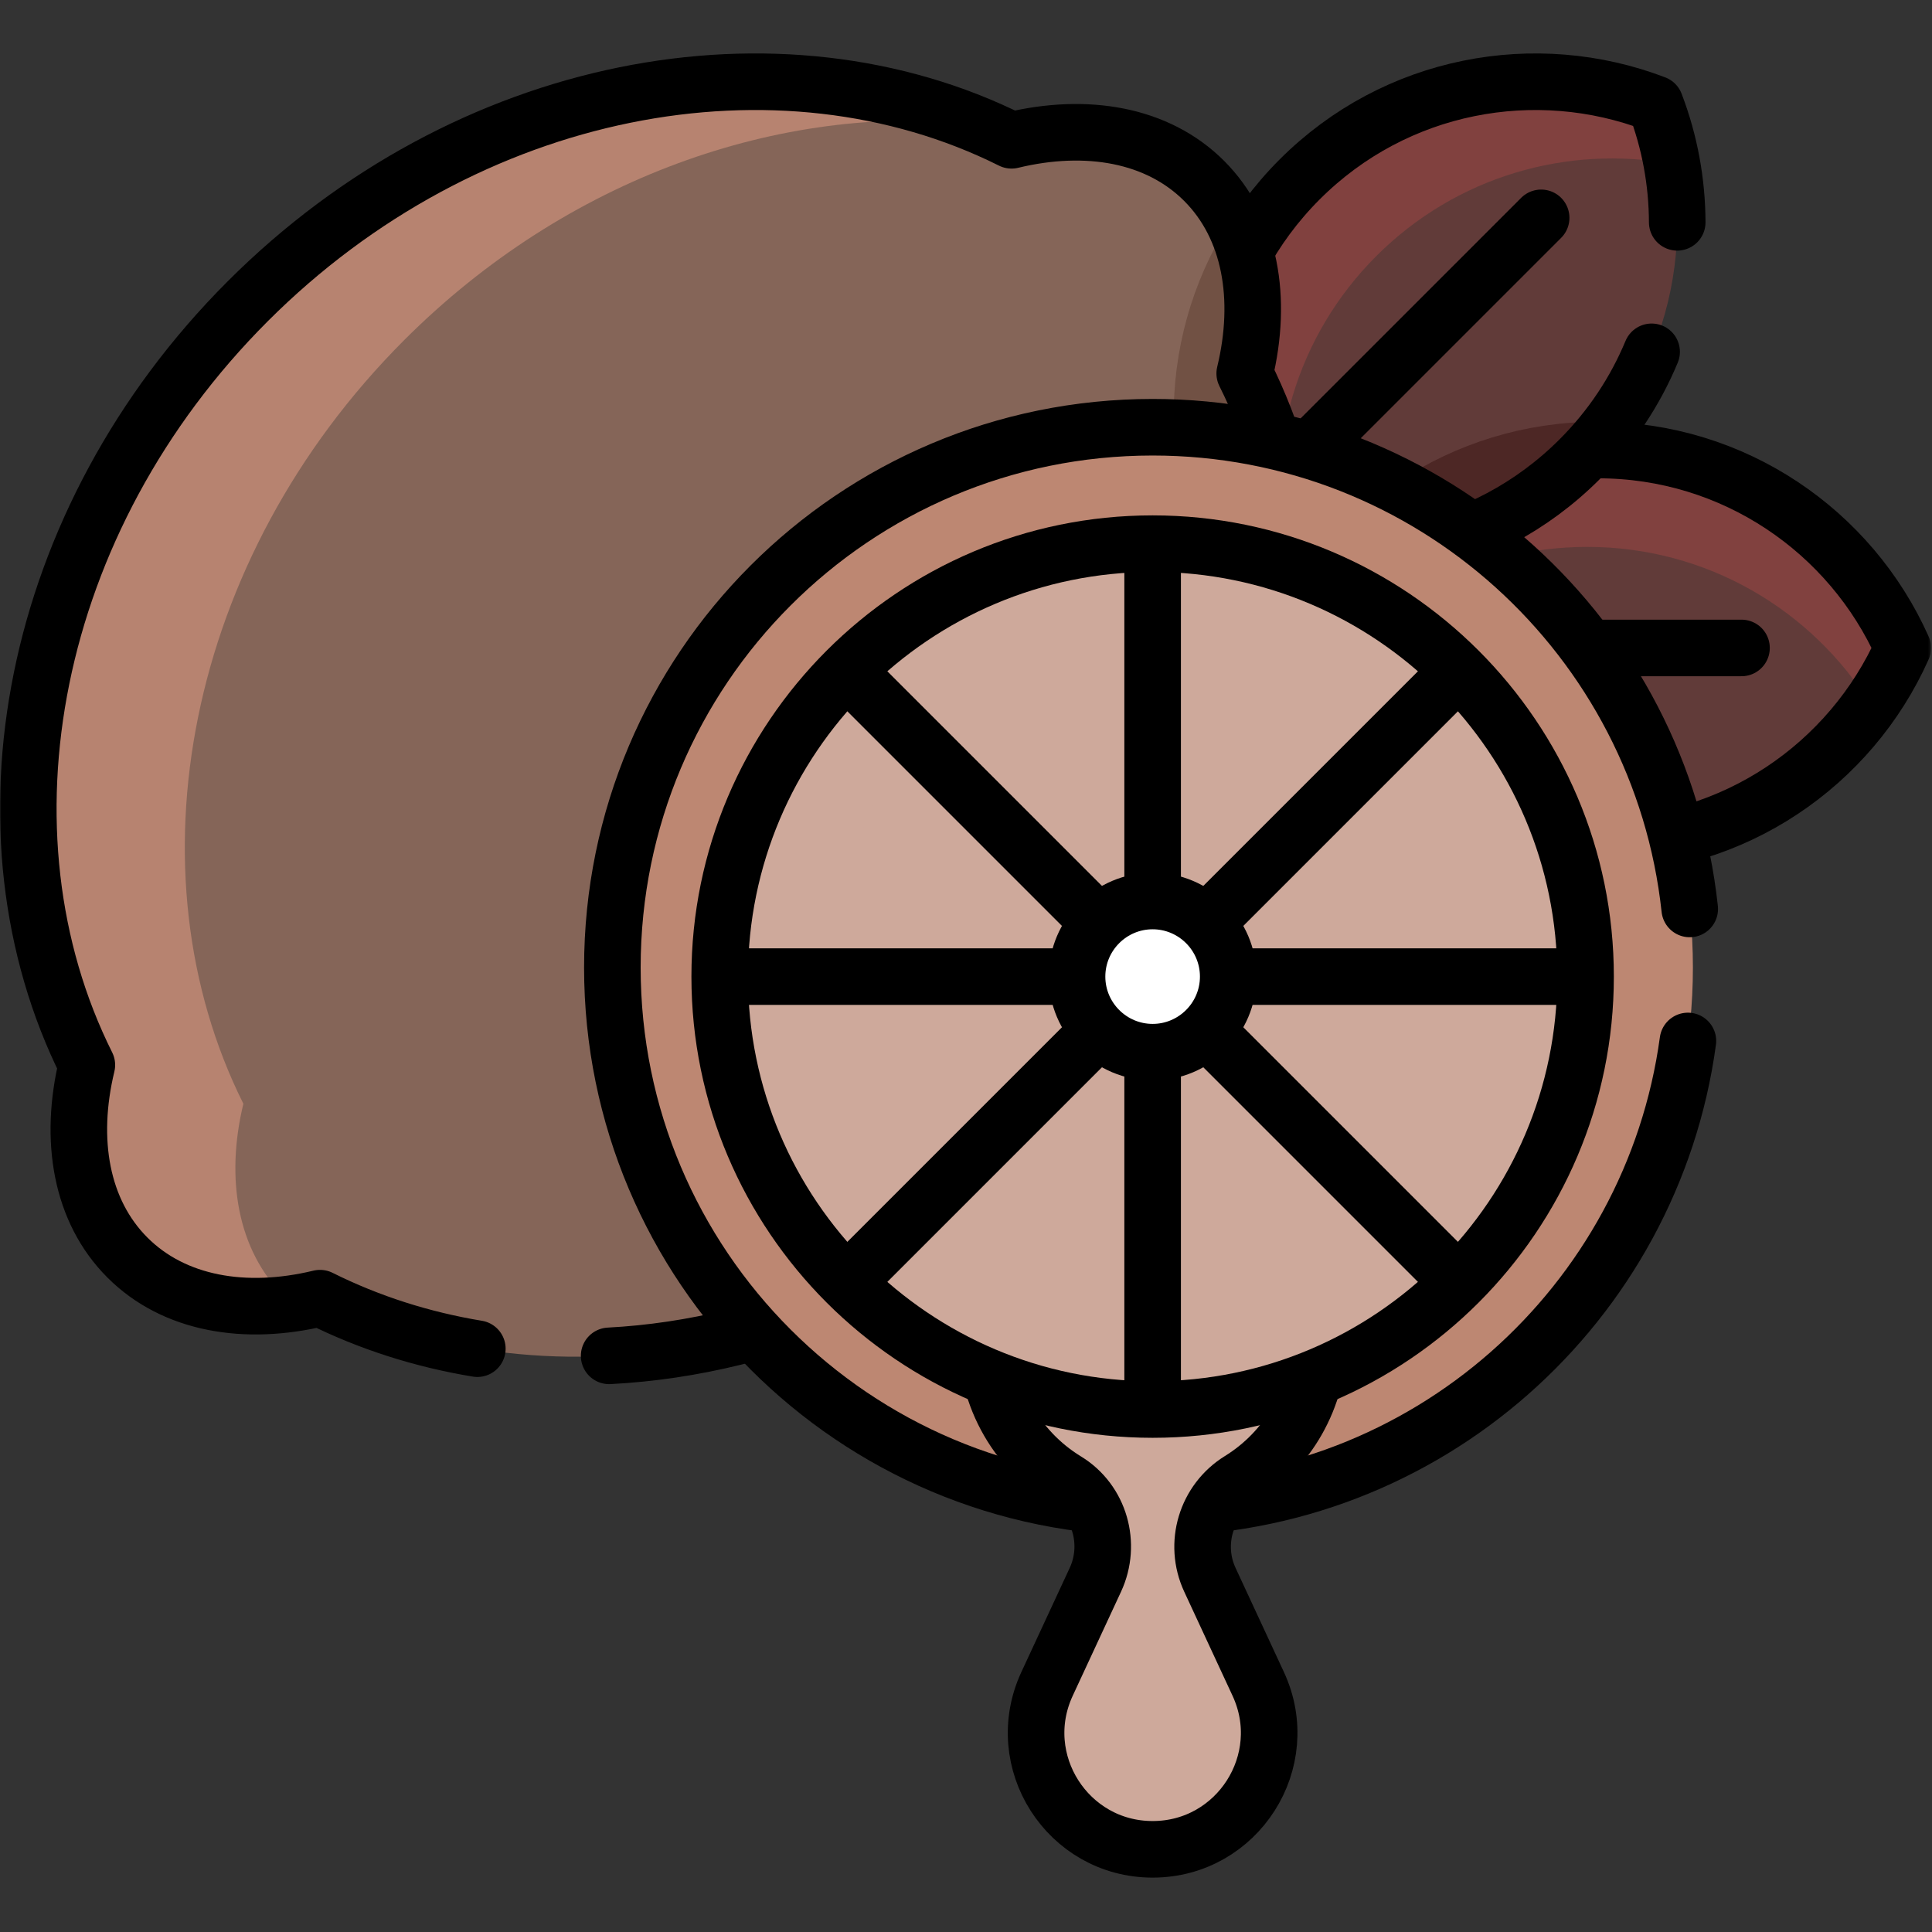 <svg xmlns="http://www.w3.org/2000/svg" fill="none" viewBox="0 0 683 683" height="683" width="683">
<rect x="0" y="0" width="683" height="683" fill="#333333" stroke="none"/>
<g clip-path="url(#clip0_1572_1691)">
<mask height="683" width="683" y="0" x="0" maskUnits="userSpaceOnUse" style="mask-type:luminance" id="mask0_1572_1691">
<path fill="white" d="M0 0H682.667V682.667H0V0Z"></path>
</mask>
<g mask="url(#mask0_1572_1691)">
<path fill-opacity="0.6" fill="#81413F" d="M672.667 229.062C654.271 187.838 612.951 159.09 564.892 159.09C516.833 159.09 475.515 187.838 457.119 229.062C475.515 270.286 516.833 299.034 564.892 299.034C612.951 299.034 654.271 270.286 672.667 229.062Z"></path>
<path fill="#81413F" d="M561.107 193.334C603.394 193.334 640.455 215.598 661.281 249.028C665.689 242.788 669.521 236.112 672.666 229.062C654.27 187.838 612.951 159.09 564.893 159.09C516.834 159.09 475.515 187.838 457.118 229.062C459.329 234.012 461.877 238.778 464.718 243.34C486.077 213.1 521.269 193.334 561.107 193.334Z"></path>
<path stroke-linejoin="round" stroke-linecap="round" stroke-miterlimit="10" stroke-width="20" stroke="black" d="M672.667 229.062C654.271 187.838 612.951 159.09 564.892 159.09C516.833 159.09 475.515 187.838 457.119 229.062C475.515 270.286 516.833 299.034 564.892 299.034C612.951 299.034 654.271 270.286 672.667 229.062Z"></path>
<path stroke-linejoin="round" stroke-linecap="round" stroke-miterlimit="10" stroke-width="20" stroke="black" d="M615.657 229.062H418.087"></path>
<path fill-opacity="0.6" fill="#81413F" d="M585.14 36.7C542.981 20.559 493.437 29.447 459.455 63.429C425.472 97.412 416.584 146.957 432.724 189.116C474.883 205.256 524.427 196.368 558.411 162.385C592.392 128.403 601.281 78.857 585.14 36.7Z"></path>
<path fill="#81413F" d="M486.534 90.534C514.96 62.109 554.272 51.256 591.042 57.908C589.742 50.708 587.784 43.604 585.14 36.7C542.981 20.558 493.437 29.446 459.454 63.429C425.472 97.412 416.584 146.957 432.725 189.116C439.618 191.754 446.713 193.712 453.902 195.012C447.261 158.25 458.117 118.952 486.534 90.534Z"></path>
<path stroke-linejoin="round" stroke-linecap="round" stroke-miterlimit="10" stroke-width="20" stroke="black" d="M592.932 78.594C592.884 64.374 590.293 50.159 585.14 36.699C542.982 20.558 493.437 29.446 459.454 63.429C425.472 97.411 416.584 146.957 432.725 189.114C474.882 205.255 524.428 196.367 558.41 162.385C569.653 151.143 578.13 138.191 583.881 124.374"></path>
<path stroke-linejoin="round" stroke-linecap="round" stroke-miterlimit="10" stroke-width="20" stroke="black" d="M544.828 77.012L405.125 216.713"></path>
<path fill-opacity="0.6" fill="#BD8772" d="M383.142 402.037C460.649 324.53 481.041 214.13 440.032 132.027C446.44 105.511 442.113 80.377 425.684 63.947C409.254 47.518 384.118 43.191 357.604 49.599C275.501 8.59 165.101 28.981 87.594 106.489C10.086 183.995 -10.304 294.395 30.705 376.498C24.297 403.013 28.624 428.149 45.053 444.578C61.481 461.007 86.617 465.334 113.133 458.926C195.236 499.935 305.636 479.543 383.142 402.037Z"></path>
<path fill-opacity="0.9" fill="#BD8772" d="M100.387 458.28C83.957 441.851 79.63 416.716 86.038 390.199C45.028 308.098 65.42 197.698 142.928 120.191C200.403 62.717 275.961 36.659 344.66 43.746C264.18 10.859 161.097 32.985 87.594 106.489C10.086 183.997 -10.306 294.395 30.705 376.498C24.297 403.014 28.624 428.149 45.053 444.578C59.404 458.928 80.398 464.043 103.153 460.836C102.209 460.015 101.28 459.172 100.387 458.28Z"></path>
<path stroke-linejoin="round" stroke-linecap="round" stroke-miterlimit="10" stroke-width="20" stroke="black" d="M215.344 479.319C274.192 476.267 335.01 450.169 383.143 402.037C460.65 324.53 481.042 214.13 440.031 132.027C446.439 105.513 442.112 80.377 425.683 63.947C409.255 47.518 384.119 43.191 357.603 49.599C275.5 8.59 165.1 28.982 87.594 106.489C10.087 183.995 -10.305 294.395 30.706 376.498C24.296 403.014 28.624 428.149 45.054 444.578C61.482 461.007 86.618 465.334 113.134 458.926C130.587 467.643 149.323 473.577 168.747 476.786"></path>
<path fill="#BD8772" d="M598.474 342.031C598.474 447.515 512.962 533.027 407.478 533.027C301.995 533.027 216.483 447.515 216.483 342.031C216.483 236.547 301.995 151.035 407.478 151.035C512.962 151.035 598.474 236.547 598.474 342.031Z"></path>
<path stroke-linejoin="round" stroke-linecap="round" stroke-miterlimit="10" stroke-width="20" stroke="black" d="M597.354 321.333C587.034 225.585 505.967 151.036 407.478 151.036C301.994 151.036 216.483 236.548 216.483 342.03C216.483 447.514 301.994 533.026 407.478 533.026C504.153 533.026 584.038 461.197 596.71 368"></path>
<path fill="#CEA99B" d="M466.227 473.228C466.227 439.382 437.604 412.22 403.243 414.628C374.195 416.666 350.736 440.263 348.857 469.322C347.377 492.188 358.991 512.464 376.928 523.402C388.815 530.65 393.096 545.871 387.233 558.499L370.152 595.288C357.488 622.566 377.405 653.772 407.479 653.772C437.552 653.772 457.469 622.566 444.805 595.288L427.721 558.492C421.805 545.752 426.356 530.61 438.308 523.23C455.061 512.886 466.227 494.366 466.227 473.228Z"></path>
<path fill="#CEA99B" d="M397.422 595.289L414.503 558.499C420.366 545.871 416.084 530.65 404.198 523.401C386.26 512.463 374.647 492.187 376.126 469.322C377.799 443.473 396.55 421.961 421.116 416.086C415.432 414.734 409.434 414.196 403.243 414.629C374.194 416.665 350.736 440.262 348.856 469.322C347.378 492.187 358.991 512.463 376.927 523.401C388.814 530.65 393.095 545.871 387.232 558.499L370.152 595.289C357.488 622.566 377.404 653.771 407.478 653.771C412.319 653.771 416.892 652.954 421.114 651.483C399.112 643.817 386.796 618.175 397.422 595.289Z"></path>
<path stroke-linejoin="round" stroke-miterlimit="10" stroke-width="20" stroke="black" d="M466.227 473.228C466.227 439.382 437.604 412.22 403.243 414.628C374.195 416.666 350.736 440.263 348.857 469.322C347.377 492.188 358.991 512.464 376.928 523.402C388.815 530.65 393.096 545.871 387.233 558.499L370.152 595.288C357.488 622.566 377.405 653.772 407.479 653.772C437.552 653.772 457.469 622.566 444.805 595.288L427.721 558.492C421.805 545.752 426.356 530.61 438.308 523.23C455.061 512.886 466.227 494.366 466.227 473.228Z"></path>
<path fill="#CEA99B" d="M407.479 498.293C323.087 498.293 254.429 429.636 254.429 345.244C254.429 260.852 323.087 192.194 407.479 192.194C491.869 192.194 560.528 260.852 560.528 345.244C560.528 429.636 491.869 498.293 407.479 498.293Z"></path>
<path fill="#CEA99B" d="M296 345.244C296 267.901 353.669 203.785 428.264 193.612C421.465 192.684 414.528 192.194 407.479 192.194C323.087 192.194 254.429 260.852 254.429 345.244C254.429 429.634 323.087 498.293 407.479 498.293C414.528 498.293 421.465 497.802 428.264 496.876C353.669 486.702 296 422.585 296 345.244Z"></path>
<path stroke-linejoin="round" stroke-miterlimit="10" stroke-width="20" stroke="black" d="M407.479 498.293C323.087 498.293 254.429 429.636 254.429 345.244C254.429 260.852 323.087 192.194 407.479 192.194C491.869 192.194 560.528 260.852 560.528 345.244C560.528 429.636 491.869 498.293 407.479 498.293Z"></path>
<path stroke-linejoin="round" stroke-miterlimit="10" stroke-width="20" stroke="black" d="M407.479 197.66V492.827"></path>
<path stroke-linejoin="round" stroke-miterlimit="10" stroke-width="20" stroke="black" d="M259.895 345.244H555.062"></path>
<path stroke-linejoin="round" stroke-miterlimit="10" stroke-width="20" stroke="black" d="M511.835 240.887L303.121 449.602"></path>
<path stroke-linejoin="round" stroke-miterlimit="10" stroke-width="20" stroke="black" d="M303.121 240.887L511.836 449.602"></path>
<path fill="white" d="M407.479 371.967C392.744 371.967 380.756 359.979 380.756 345.244C380.756 330.509 392.744 318.521 407.479 318.521C422.213 318.521 434.201 330.509 434.201 345.244C434.201 359.979 422.213 371.967 407.479 371.967Z"></path>
<path stroke-linejoin="round" stroke-miterlimit="10" stroke-width="20" stroke="black" d="M407.479 371.967C392.744 371.967 380.756 359.979 380.756 345.244C380.756 330.509 392.744 318.521 407.479 318.521C422.213 318.521 434.201 330.509 434.201 345.244C434.201 359.979 422.213 371.967 407.479 371.967Z"></path>
</g>
</g>
<defs>
<clipPath id="clip0_1572_1691">
<rect fill="white" height="682.667" width="682.667"></rect>
</clipPath>
</defs>
</svg>
